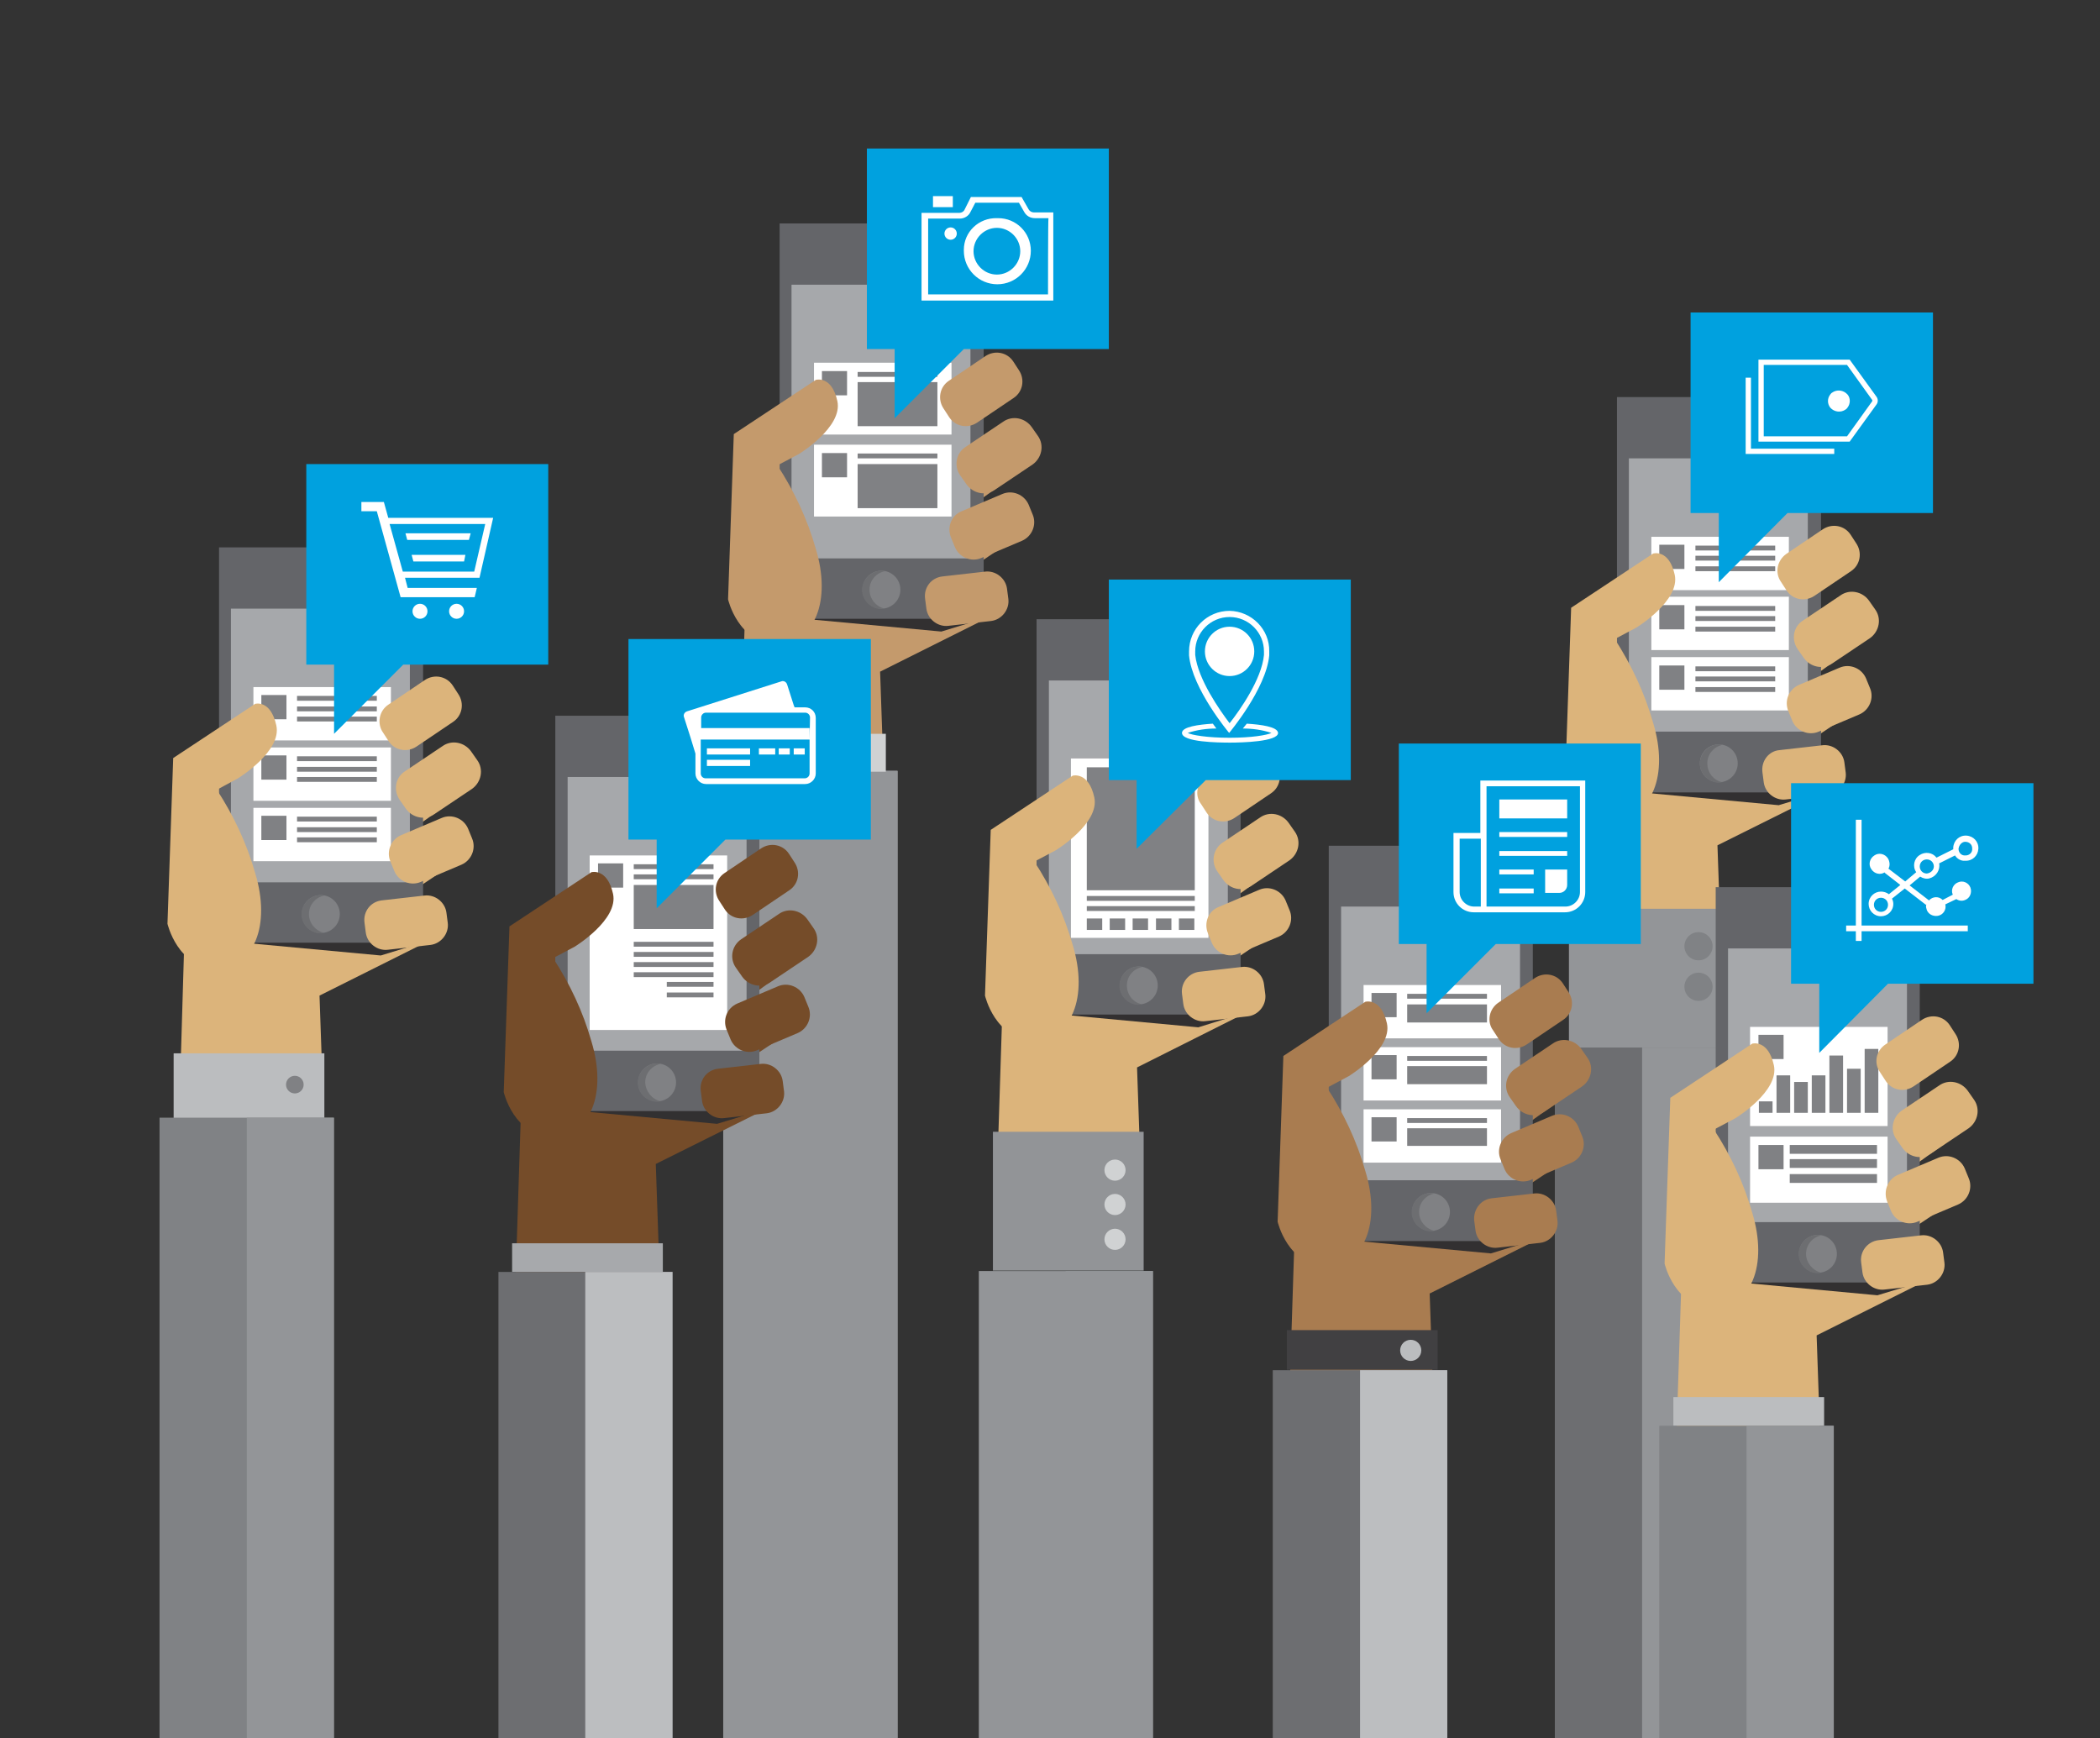 <?xml version="1.0" encoding="utf-8"?>
<!-- Generator: Adobe Illustrator 19.2.1, SVG Export Plug-In . SVG Version: 6.00 Build 0)  -->
<svg version="1.1" id="Layer_1" xmlns="http://www.w3.org/2000/svg" xmlns:xlink="http://www.w3.org/1999/xlink" x="0px" y="0px"
	 width="476.5px" height="394.4px" viewBox="0 0 476.5 394.4" style="enable-background:new 0 0 476.5 394.4;" xml:space="preserve"
	>
<rect x="0" y="0" width="476.5" height="394.4" fill="#333333" stroke="none"/>
<style type="text/css">
	.st0{clip-path:url(#SVGID_2_);}
	.st1{fill:#DCB47B;}
	.st2{fill:#323031;}
	.st3{fill:#646569;}
	.st4{fill:#808184;}
	.st5{fill:#6D6E71;}
	.st6{fill:#A6A8AB;}
	.st7{fill:#FFFFFF;}
	.st8{fill:#939598;}
	.st9{fill:#808285;}
	.st10{fill:#00A1DF;}
	.st11{fill:#C49A6C;}
	.st12{fill:#D0D2D3;}
	.st13{fill:#BBBDBF;}
	.st14{fill:#754C29;}
	.st15{fill:#A7A9AC;}
	.st16{fill:#BCBEC0;}
	.st17{fill:#929497;}
	.st18{fill:#A97C50;}
	.st19{fill:#414042;}
</style>
<g>
	<g id="Layer_1_1_">
		<g>
			<defs>
				<rect id="SVGID_1_" x="-417.2" width="1982.5" height="394.4"/>
			</defs>
			<clipPath id="SVGID_2_">
				<use xlink:href="#SVGID_1_"  style="overflow:visible;"/>
			</clipPath>
			<g class="st0">
				<polygon class="st1" points="359.1,180 357.8,220.7 390.7,220.7 389.7,191.8 414.8,179.3 408.1,169.8 422,160.5 404,158.8 
					424.7,144 405.8,144.8 373.4,138.9 361.4,146.1 				"/>
				<polygon class="st2" points="372.4,179.8 403.6,182.7 414.8,179.3 406,172.6 380.6,171.8 				"/>
				<rect x="366.9" y="90.1" class="st3" width="46.3" height="89.7"/>
				<circle class="st4" cx="390" cy="173.2" r="4.3"/>
				<circle class="st4" cx="390" cy="96.8" r="1.4"/>
				<path class="st5" d="M387.4,173.2c0-2.1,1.5-3.8,3.5-4.2c-2.3-0.5-4.6,1.1-5.1,3.4s1.1,4.6,3.4,5.1c0.5,0.1,1.1,0.1,1.7,0
					C388.8,177.1,387.4,175.3,387.4,173.2z"/>
				<rect x="369.6" y="104" class="st6" width="40.6" height="62"/>
				<path class="st1" d="M403.8,170.2l9.7-1.1c2.4-0.3,4.7,1.5,5,3.9l0.3,2.3c0.3,2.4-1.5,4.7-3.9,5l-9.7,1.1
					c-2.4,0.3-4.7-1.5-5-3.9l-0.3-2.3C399.6,172.7,401.3,170.4,403.8,170.2z"/>
				<rect x="374.7" y="135.4" class="st7" width="31.2" height="12.1"/>
				<rect x="376.5" y="137.3" class="st4" width="5.7" height="5.5"/>
				<rect x="384.7" y="137.5" class="st4" width="18.1" height="1.1"/>
				<rect x="384.7" y="139.8" class="st4" width="18.1" height="1.1"/>
				<rect x="384.7" y="142.2" class="st4" width="18.1" height="1.1"/>
				<rect x="374.7" y="149.1" class="st7" width="31.2" height="12.1"/>
				<rect x="376.5" y="151" class="st4" width="5.7" height="5.5"/>
				<rect x="384.7" y="151.2" class="st4" width="18.1" height="1.1"/>
				<rect x="384.7" y="153.5" class="st4" width="18.1" height="1.1"/>
				<rect x="384.7" y="155.9" class="st4" width="18.1" height="1.1"/>
				<rect x="374.7" y="121.8" class="st7" width="31.2" height="12.1"/>
				<rect x="376.5" y="123.6" class="st4" width="5.7" height="5.5"/>
				<rect x="384.7" y="123.8" class="st4" width="18.1" height="1.1"/>
				<rect x="384.7" y="126.1" class="st4" width="18.1" height="1.1"/>
				<rect x="384.7" y="128.5" class="st4" width="18.1" height="1.1"/>
				<path class="st1" d="M409.1,140.8l8.5-5.7c2.1-1.5,5-0.9,6.5,1.2l1.4,2c1.5,2.1,0.9,5-1.2,6.5l-8.5,5.7c-2.1,1.5-5,0.9-6.5-1.2
					l-1.4-2C406.4,145.1,406.9,142.2,409.1,140.8z"/>
				<path class="st1" d="M408.2,155.4l9.2-3.9c2.3-1,5,0.1,6,2.4l0.9,2.2c1,2.3-0.1,5-2.4,6l-9.2,3.9c-2.3,1-5-0.1-6-2.4l-0.9-2.2
					C404.8,159,405.9,156.4,408.2,155.4z"/>
				<path class="st1" d="M356.5,137.9l-1.3,37.6c0,0,2.3,10,11,10s12.5-9.7,8.9-21.5c-1.9-6.7-4.9-13.1-8.7-19l4.9-2.6
					c0,0,10-6.1,8.7-12s-4.9-4.8-4.9-4.8L356.5,137.9z"/>
				<path class="st1" d="M405.3,125.7l8.3-5.6c2.1-1.4,4.9-0.9,6.3,1.2l1.3,2c1.4,2.1,0.9,4.9-1.2,6.3l-8.3,5.6
					c-2.1,1.4-4.9,0.9-6.3-1.2l-1.3-2C402.7,130,403.2,127.2,405.3,125.7z"/>
				<rect x="356" y="206.2" class="st8" width="34.2" height="31.6"/>
				<rect x="352.8" y="237.7" class="st5" width="39.5" height="179.9"/>
				<rect x="372.6" y="237.7" class="st8" width="19.8" height="179.9"/>
				<circle class="st9" cx="385.4" cy="214.7" r="3.2"/>
				<circle class="st9" cx="385.4" cy="223.9" r="3.2"/>
				<polygon class="st10" points="383.6,70.9 383.6,116.4 390,116.4 390,132.1 405.6,116.4 438.6,116.4 438.6,70.9 				"/>
				<path class="st7" d="M419.2,92.5c-0.1,0.1-0.2,0.3-0.4,0.4c-1.1,0.8-2.6,0.6-3.5-0.4c-0.7-0.9-0.7-2.1,0-3
					c0.1-0.1,0.2-0.3,0.4-0.4c1.1-0.8,2.6-0.6,3.5,0.4C419.9,90.3,419.9,91.6,419.2,92.5z M425.7,91.9l-6,8.3H399V81.6h20.7l6,8.3
					C426.2,90.5,426.2,91.3,425.7,91.9z M424.7,90.6l-5.6-7.8h-18.9V99h18.9l5.6-7.8C424.9,91,424.9,90.8,424.7,90.6L424.7,90.6z
					 M397.3,85.7h-1.2V103h20.1v-1.2h-18.9L397.3,85.7L397.3,85.7z"/>
				<polygon class="st11" points="169,140.6 167.8,181.3 200.7,181.3 199.7,152.4 224.7,139.9 218.1,130.4 232,121.1 214,119.4 
					234.7,104.6 215.8,105.4 183.3,99.5 171.3,106.7 				"/>
				<polygon class="st2" points="182.4,140.4 213.6,143.3 224.7,139.9 216,133.2 190.6,132.4 				"/>
				<rect x="176.9" y="50.7" class="st3" width="46.3" height="89.7"/>
				<circle class="st4" cx="200" cy="133.8" r="4.3"/>
				<circle class="st4" cx="200" cy="57.4" r="1.4"/>
				<path class="st5" d="M197.3,133.8c0-2.1,1.5-3.8,3.5-4.2c-2.3-0.5-4.6,1.1-5.1,3.4s1.1,4.6,3.4,5.1c0.5,0.1,1.1,0.1,1.7,0
					C198.8,137.7,197.3,135.9,197.3,133.8z"/>
				<rect x="179.6" y="64.6" class="st6" width="40.6" height="62.1"/>
				<path class="st11" d="M213.8,130.8l9.7-1.1c2.4-0.3,4.7,1.5,5,3.9l0.3,2.3c0.3,2.4-1.5,4.7-3.9,5l-9.7,1.1
					c-2.4,0.3-4.7-1.5-5-3.9l-0.3-2.3C209.6,133.3,211.3,131.1,213.8,130.8z"/>
				<rect x="184.7" y="82.3" class="st7" width="31.2" height="16.3"/>
				<rect x="186.5" y="84.2" class="st4" width="5.7" height="5.5"/>
				<rect x="194.6" y="84.4" class="st4" width="18.1" height="1.1"/>
				<rect x="194.6" y="86.7" class="st4" width="18.1" height="10"/>
				<rect x="184.7" y="100.9" class="st7" width="31.2" height="16.3"/>
				<rect x="186.5" y="102.8" class="st4" width="5.7" height="5.5"/>
				<rect x="194.6" y="102.9" class="st4" width="18.1" height="1.1"/>
				<rect x="194.6" y="105.3" class="st4" width="18.1" height="10"/>
				<path class="st11" d="M219.1,101.4l8.5-5.7c2.1-1.5,5-0.9,6.5,1.2l1.4,2c1.5,2.1,0.9,5-1.2,6.5l-8.5,5.7c-2.1,1.5-5,0.9-6.5-1.2
					l-1.4-2C216.4,105.8,216.9,102.8,219.1,101.4z"/>
				<path class="st11" d="M218.2,116l9.2-3.9c2.3-1,5,0.1,6,2.4l0.9,2.2c1,2.3-0.1,5-2.4,6l-9.2,3.9c-2.3,1-5-0.1-6-2.4l-0.9-2.2
					C214.8,119.6,215.9,116.9,218.2,116z"/>
				<path class="st11" d="M166.5,98.5l-1.3,37.5c0,0,2.3,10,11,10s12.5-9.7,8.9-21.5c-1.9-6.7-4.9-13.1-8.7-18.9l4.9-2.6
					c0,0,10-6.1,8.7-12s-4.9-4.8-4.9-4.8L166.5,98.5z"/>
				<path class="st11" d="M215.3,86.4l8.3-5.6c2.1-1.4,4.9-0.9,6.3,1.2l1.3,2c1.4,2.1,0.9,4.9-1.2,6.3l-8.3,5.6
					c-2.1,1.4-4.9,0.9-6.3-1.2l-1.3-2C212.7,90.6,213.2,87.8,215.3,86.4z"/>
				<rect x="164.1" y="174.9" class="st8" width="39.5" height="293.4"/>
				<rect x="183.9" y="174.9" class="st8" width="19.8" height="293.4"/>
				<rect x="166.8" y="166.5" class="st12" width="34.2" height="8.6"/>
				<polygon class="st10" points="196.7,33.7 196.7,79.2 203,79.2 203,94.9 218.7,79.2 251.6,79.2 251.6,33.7 				"/>
				<path class="st7" d="M226.2,49.5c-4.1-0.1-7.5,3.1-7.5,7.2c0,0.1,0,0.1,0,0.2c0,4.2,3.4,7.6,7.6,7.6s7.6-3.4,7.6-7.6
					c0-4.1-3.3-7.4-7.4-7.4C226.3,49.5,226.3,49.5,226.2,49.5z M231.5,57c0,2.9-2.4,5.3-5.3,5.3s-5.3-2.4-5.3-5.3s2.4-5.3,5.3-5.3
					C229.1,51.7,231.5,54.1,231.5,57z"/>
				<path class="st7" d="M234.6,48.2c-0.5,0-1-0.3-1.2-0.7l-1.6-2.8h-11.5l-1.4,2.8c-0.2,0.5-0.7,0.8-1.3,0.8h-8.5v19.9h29.9V48.2
					H234.6L234.6,48.2z M237.8,66.8h-27.2V49.6h7.2c1,0,2-0.6,2.4-1.5l1.1-2.1h9.9l1.2,2.1c0.5,0.9,1.4,1.4,2.4,1.4h3.1
					C237.8,49.6,237.8,66.8,237.8,66.8z"/>
				<rect x="211.7" y="44.5" class="st7" width="4.5" height="2.5"/>
				<circle class="st7" cx="215.7" cy="53" r="1.4"/>
				<polygon class="st1" points="41.8,214.2 40.6,254.8 73.5,254.8 72.5,225.9 97.5,213.4 90.9,204 104.8,194.7 86.8,193 
					107.5,178.2 88.6,178.9 56.1,173.1 44.1,180.2 				"/>
				<polygon class="st2" points="55.2,213.9 86.4,216.8 97.5,213.4 88.8,206.8 63.4,205.9 				"/>
				<rect x="49.7" y="124.2" class="st3" width="46.3" height="89.7"/>
				<circle class="st4" cx="72.8" cy="207.4" r="4.3"/>
				<circle class="st4" cx="72.8" cy="130.9" r="1.4"/>
				<path class="st5" d="M70.1,207.4c0-2.1,1.5-3.8,3.5-4.2c-2.3-0.5-4.6,1.1-5.1,3.4s1.1,4.6,3.4,5.1c0.5,0.1,1.1,0.1,1.7,0
					C71.6,211.2,70.1,209.5,70.1,207.4z"/>
				<rect x="52.4" y="138.1" class="st6" width="40.6" height="62.1"/>
				<path class="st1" d="M86.6,204.3l9.7-1.1c2.4-0.3,4.7,1.5,5,3.9l0.3,2.3c0.3,2.4-1.5,4.7-3.9,5l-9.7,1.1c-2.4,0.3-4.7-1.5-5-3.9
					l-0.3-2.3C82.4,206.8,84.1,204.6,86.6,204.3z"/>
				<rect x="57.5" y="169.6" class="st7" width="31.2" height="12.1"/>
				<rect x="59.3" y="171.4" class="st4" width="5.7" height="5.5"/>
				<rect x="67.4" y="171.6" class="st4" width="18.1" height="1.1"/>
				<rect x="67.4" y="174" class="st4" width="18.1" height="1.1"/>
				<rect x="67.4" y="176.3" class="st4" width="18.1" height="1.1"/>
				<rect x="57.5" y="183.3" class="st7" width="31.2" height="12.1"/>
				<rect x="59.3" y="185.1" class="st4" width="5.7" height="5.5"/>
				<rect x="67.4" y="185.3" class="st4" width="18.1" height="1.1"/>
				<rect x="67.4" y="187.7" class="st4" width="18.1" height="1.1"/>
				<rect x="67.4" y="190" class="st4" width="18.1" height="1.1"/>
				<rect x="57.5" y="155.9" class="st7" width="31.2" height="12.1"/>
				<rect x="59.3" y="157.7" class="st4" width="5.7" height="5.5"/>
				<rect x="67.4" y="157.9" class="st4" width="18.1" height="1.1"/>
				<rect x="67.4" y="160.3" class="st4" width="18.1" height="1.1"/>
				<rect x="67.4" y="162.6" class="st4" width="18.1" height="1.1"/>
				<path class="st1" d="M91.9,175l8.5-5.7c2.1-1.5,5-0.9,6.5,1.2l1.4,2c1.5,2.1,0.9,5-1.2,6.5l-8.5,5.7c-2.1,1.5-5,0.9-6.5-1.2
					l-1.4-2C89.2,179.3,89.7,176.4,91.9,175z"/>
				<path class="st1" d="M91,189.5l9.2-3.9c2.3-1,5,0.1,6,2.4l0.9,2.2c1,2.3-0.1,5-2.4,6l-9.2,3.9c-2.3,1-5-0.1-6-2.4l-0.9-2.2
					C87.6,193.2,88.7,190.5,91,189.5z"/>
				<path class="st1" d="M39.3,172L38,209.6c0,0,2.3,10,11,10s12.5-9.7,8.9-21.5c-1.9-6.7-4.9-13.1-8.7-18.9l4.8-2.6
					c0,0,10-6.1,8.7-12s-4.8-4.9-4.8-4.9L39.3,172z"/>
				<path class="st1" d="M88.1,159.9l8.3-5.6c2.1-1.4,4.9-0.9,6.3,1.2l1.3,2c1.4,2.1,0.9,4.9-1.2,6.3l-8.3,5.6
					c-2.1,1.4-4.9,0.9-6.3-1.2l-1.3-2C85.5,164.2,86,161.3,88.1,159.9z"/>
				<rect x="39.4" y="239" class="st13" width="34.2" height="14.9"/>
				<rect x="36.2" y="253.6" class="st9" width="39.5" height="143.4"/>
				<rect x="56" y="253.6" class="st8" width="19.8" height="143.4"/>
				<circle class="st4" cx="66.9" cy="246.1" r="2"/>
				<polygon class="st10" points="69.5,105.3 69.5,150.8 75.8,150.8 75.8,166.5 91.5,150.8 124.4,150.8 124.4,105.3 				"/>
				<circle class="st7" cx="95.3" cy="138.7" r="1.7"/>
				<circle class="st7" cx="103.6" cy="138.7" r="1.7"/>
				<path class="st7" d="M111.9,117.5H88.1l-1-3.6H82v2.1h3.5l5.4,19.5h16.8l0.5-2.1H92.5l-0.6-2.3h16.9L111.9,117.5z M91.4,129.7
					l-3-10.8h21.7l-2.5,10.8H91.4z"/>
				<polygon class="st7" points="93.8,127.4 105.3,127.4 105.6,125.9 93.4,125.9 				"/>
				<polygon class="st7" points="92.4,122.5 106.4,122.5 106.8,121 92,121 				"/>
				<polygon class="st14" points="118.2,252.4 116.9,293 149.8,293 148.8,264.1 173.9,251.6 167.2,242.1 181.1,232.9 163.1,231.2 
					183.8,216.3 164.9,217.1 132.5,211.2 120.5,218.4 				"/>
				<polygon class="st2" points="131.5,252.1 162.7,255 173.9,251.6 165.1,244.9 139.7,244.1 				"/>
				<rect x="126" y="162.4" class="st3" width="46.3" height="89.7"/>
				<circle class="st4" cx="149.1" cy="245.6" r="4.3"/>
				<circle class="st4" cx="149.1" cy="169.1" r="1.4"/>
				<path class="st5" d="M146.4,245.6c0-2.1,1.5-3.8,3.5-4.2c-2.3-0.5-4.6,1.1-5.1,3.4s1.1,4.6,3.4,5.1c0.5,0.1,1.1,0.1,1.7,0
					C147.9,249.4,146.5,247.6,146.4,245.6z"/>
				<rect x="128.8" y="176.3" class="st6" width="40.6" height="62.1"/>
				<path class="st14" d="M162.9,242.5l9.7-1.1c2.4-0.3,4.7,1.5,5,3.9l0.3,2.3c0.3,2.4-1.5,4.7-3.9,5l-9.7,1.1
					c-2.4,0.3-4.7-1.5-5-3.9l-0.3-2.3C158.7,245,160.4,242.8,162.9,242.5z"/>
				<rect x="133.8" y="194.1" class="st7" width="31.2" height="39.6"/>
				<rect x="135.7" y="195.9" class="st4" width="5.7" height="5.5"/>
				<rect x="143.8" y="196.1" class="st4" width="18.1" height="1.1"/>
				<rect x="143.8" y="198.4" class="st4" width="18.1" height="1.1"/>
				<rect x="143.8" y="213.7" class="st4" width="18.1" height="1.1"/>
				<rect x="143.8" y="216" class="st4" width="18.1" height="1.1"/>
				<rect x="143.8" y="218.3" class="st4" width="18.1" height="1.1"/>
				<rect x="143.8" y="220.6" class="st4" width="18.1" height="1.1"/>
				<rect x="151.3" y="222.8" class="st4" width="10.6" height="1.1"/>
				<rect x="151.3" y="225.2" class="st4" width="10.6" height="1.1"/>
				<rect x="143.8" y="200.8" class="st4" width="18.1" height="10"/>
				<path class="st14" d="M168.2,213.1l8.5-5.7c2.1-1.5,5-0.9,6.5,1.2l1.4,2c1.5,2.1,0.9,5-1.2,6.5l-8.5,5.7c-2.1,1.5-5,0.9-6.5-1.2
					l-1.4-2C165.5,217.5,166,214.6,168.2,213.1z"/>
				<path class="st14" d="M167.3,227.7l9.2-3.9c2.3-1,5,0.1,6,2.4l0.9,2.2c1,2.3-0.1,5-2.4,6l-9.2,3.9c-2.3,1-5-0.1-6-2.4l-0.9-2.2
					C163.9,231.3,165,228.7,167.3,227.7z"/>
				<path class="st14" d="M115.6,210.2l-1.3,37.6c0,0,2.3,10,11,10s12.5-9.7,8.9-21.5c-1.9-6.7-4.9-13.1-8.7-18.9l4.9-2.6
					c0,0,10-6.1,8.7-12s-4.9-4.9-4.9-4.9L115.6,210.2z"/>
				<path class="st14" d="M164.4,198.1l8.3-5.6c2.1-1.4,4.9-0.9,6.3,1.2l1.3,2c1.4,2.1,0.9,4.9-1.2,6.3l-8.3,5.6
					c-2.1,1.4-4.9,0.9-6.3-1.2l-1.3-2C161.8,202.3,162.3,199.5,164.4,198.1z"/>
				<rect x="116.2" y="282.1" class="st15" width="34.2" height="6.5"/>
				<rect x="113.1" y="288.6" class="st5" width="39.5" height="132.6"/>
				<rect x="132.8" y="288.6" class="st16" width="19.8" height="132.6"/>
				<polygon class="st10" points="142.6,145 142.6,190.5 149,190.5 149,206.1 164.6,190.5 197.6,190.5 197.6,145 				"/>
				<path class="st7" d="M182.7,160.5h-2.4l-0.2-0.5l-1.5-4.7c-0.2-0.6-0.8-0.9-1.3-0.7l-21.4,6.8c-0.6,0.2-0.9,0.8-0.7,1.3l1.5,4.7
					l1.1,3.6v4.5c0,1.3,1.1,2.4,2.4,2.4c0,0,0,0,0,0h22.5c1.3,0,2.4-1.1,2.4-2.4c0,0,0,0,0,0v-12.6
					C185.1,161.5,184,160.5,182.7,160.5C182.7,160.5,182.7,160.5,182.7,160.5z M183.7,167.8v7.7c0,0.6-0.5,1.1-1.1,1.1h-22.5
					c-0.6,0-1.1-0.5-1.1-1.1v-7.7H183.7l0-2.6h-24.6v-2.4c0-0.6,0.5-1.1,1.1-1.1h22.5c0.6,0,1.1,0.5,1.1,1.1L183.7,167.8
					L183.7,167.8z"/>
				<polygon class="st7" points="180.1,169.8 180.1,171.2 180.1,171.2 182.6,171.2 182.6,169.8 180.1,169.8 				"/>
				<rect x="176.7" y="169.8" class="st7" width="2.5" height="1.4"/>
				<polygon class="st7" points="172.2,171.2 172.2,171.2 175.9,171.2 175.9,169.8 172.2,169.8 				"/>
				<polygon class="st7" points="160.4,171.2 160.4,171.2 170.2,171.2 170.2,169.8 160.4,169.8 				"/>
				<polygon class="st7" points="160.4,173.8 160.4,173.8 170.2,173.8 170.2,172.4 160.4,172.4 				"/>
				<polygon class="st1" points="227.4,230.4 226.1,271 259,271 258,242.2 283.1,229.6 276.4,220.2 290.3,210.9 272.4,209.2 
					293,194.4 274.1,195.2 241.7,189.3 229.7,196.4 				"/>
				<polygon class="st2" points="240.8,230.2 271.9,233.1 283.1,229.6 274.3,223 248.9,222.2 				"/>
				<rect x="235.2" y="140.5" class="st3" width="46.3" height="89.7"/>
				<circle class="st4" cx="258.4" cy="223.6" r="4.3"/>
				<circle class="st4" cx="258.4" cy="147.2" r="1.4"/>
				<path class="st5" d="M255.7,223.6c0-2.1,1.5-3.8,3.5-4.2c-2.3-0.5-4.6,1.1-5.1,3.4s1.1,4.6,3.4,5.1c0.5,0.1,1.1,0.1,1.7,0
					C257.1,227.5,255.7,225.7,255.7,223.6z"/>
				<rect x="238" y="154.4" class="st6" width="40.6" height="62.1"/>
				<path class="st1" d="M272.1,220.5l9.7-1.1c2.4-0.3,4.7,1.5,5,3.9l0.3,2.3c0.3,2.4-1.5,4.7-3.9,5l-9.7,1.1
					c-2.4,0.3-4.7-1.5-5-3.9l-0.3-2.3C267.9,223,269.7,220.8,272.1,220.5z"/>
				<rect x="243" y="172.1" class="st7" width="31.2" height="40.7"/>
				<rect x="246.6" y="174.1" class="st4" width="24.5" height="27.9"/>
				<rect x="246.6" y="203.3" class="st4" width="24.5" height="1.1"/>
				<rect x="246.6" y="205.6" class="st4" width="24.5" height="1.1"/>
				<rect x="246.6" y="208.4" class="st4" width="3.5" height="2.6"/>
				<rect x="251.8" y="208.4" class="st4" width="3.5" height="2.6"/>
				<rect x="257" y="208.4" class="st4" width="3.5" height="2.6"/>
				<rect x="262.3" y="208.4" class="st4" width="3.5" height="2.6"/>
				<rect x="267.5" y="208.4" class="st4" width="3.5" height="2.6"/>
				<path class="st1" d="M277.4,191.2l8.5-5.7c2.1-1.5,5-0.9,6.5,1.2l1.4,2c1.5,2.1,0.9,5-1.2,6.5l-8.5,5.7c-2.1,1.5-5,0.9-6.5-1.2
					l-1.4-2C274.7,195.5,275.3,192.6,277.4,191.2z"/>
				<path class="st1" d="M276.5,205.8l9.2-3.9c2.3-1,5,0.1,6,2.4l0.9,2.2c1,2.3-0.1,5-2.4,6l-9.2,3.9c-2.3,1-5-0.1-6-2.4l-0.9-2.2
					C273.1,209.4,274.2,206.7,276.5,205.8z"/>
				<path class="st1" d="M224.8,188.3l-1.3,37.6c0,0,2.3,10,11,10s12.5-9.7,8.9-21.5c-1.9-6.7-4.9-13.1-8.7-18.9l4.9-2.6
					c0,0,10-6.1,8.7-12s-4.9-4.9-4.9-4.9L224.8,188.3z"/>
				<path class="st1" d="M273.7,176.1l8.3-5.6c2.1-1.4,4.9-0.9,6.3,1.2l1.3,2c1.4,2.1,0.9,4.9-1.2,6.3l-8.3,5.6
					c-2.1,1.4-4.9,0.9-6.3-1.2l-1.3-2C271,180.4,271.6,177.6,273.7,176.1z"/>
				<rect x="225.3" y="256.8" class="st17" width="34.2" height="31.5"/>
				<rect x="222.1" y="288.4" class="st8" width="39.5" height="179.9"/>
				<rect x="241.8" y="288.4" class="st8" width="19.8" height="179.9"/>
				<circle class="st12" cx="253" cy="265.5" r="2.4"/>
				<circle class="st12" cx="253" cy="273.3" r="2.4"/>
				<circle class="st12" cx="253" cy="281.2" r="2.4"/>
				<polygon class="st10" points="251.6,131.5 251.6,177 257.9,177 257.9,192.6 273.6,177 306.5,177 306.5,131.5 				"/>
				<path class="st7" d="M279,138.6c-5.1,0-9.2,4.1-9.2,9.2v0c0,0.3,0,0.6,0,0.9l0,0c0.7,7.6,9.1,17.6,9.1,17.6s8.4-10,9.1-17.6l0,0
					c0-0.3,0-0.6,0-0.9C288.1,142.8,284,138.7,279,138.6z M286.8,148.6c-0.5,5.5-5.5,12.6-7.8,15.5c-2.2-2.9-7.2-10-7.8-15.5
					c0-0.4,0-0.6,0-0.8c0-4.3,3.5-7.8,7.8-7.8c4.3,0,7.8,3.5,7.8,7.8C286.8,148,286.8,148.3,286.8,148.6L286.8,148.6z"/>
				<circle class="st7" cx="279" cy="147.8" r="5.6"/>
				<path class="st7" d="M282.9,164.2l-0.9,1.1c2.2,0,4.4,0.3,6.5,1c-1,0.5-4.5,1.1-9.5,1.1s-8.6-0.6-9.5-1.1c2.1-0.7,4.3-1,6.5-1
					l-0.8-1.1c-3.2,0.2-7,0.7-7,2.1c0,2.1,8.3,2.2,10.9,2.2s10.9-0.2,10.9-2.2C289.9,164.9,286.1,164.4,282.9,164.2z"/>
				<polygon class="st18" points="293.7,281.8 292.4,322.4 325.4,322.4 324.4,293.5 349.4,281 342.8,271.6 356.7,262.3 338.7,260.6 
					359.4,245.8 340.5,246.5 308,240.6 296,247.8 				"/>
				<polygon class="st2" points="307.1,281.5 338.3,284.4 349.4,281 340.6,274.4 315.3,273.5 				"/>
				<rect x="301.5" y="191.9" class="st3" width="46.3" height="89.7"/>
				<circle class="st4" cx="324.7" cy="275" r="4.3"/>
				<circle class="st4" cx="324.7" cy="198.5" r="1.4"/>
				<path class="st5" d="M322,275c0-2.1,1.5-3.8,3.5-4.2c-2.3-0.5-4.6,1.1-5.1,3.4c-0.5,2.3,1.1,4.6,3.4,5.1c0.5,0.1,1.1,0.1,1.7,0
					C323.5,278.8,322,277.1,322,275z"/>
				<rect x="304.3" y="205.7" class="st6" width="40.6" height="62.1"/>
				<path class="st18" d="M338.4,271.9l9.7-1.1c2.4-0.3,4.7,1.5,5,3.9l0.3,2.3c0.3,2.4-1.5,4.7-3.9,5l-9.7,1.1
					c-2.4,0.3-4.7-1.5-5-3.9l-0.3-2.3C334.3,274.4,336,272.2,338.4,271.9z"/>
				<rect x="309.4" y="223.5" class="st7" width="31.2" height="12.1"/>
				<rect x="311.2" y="225.3" class="st4" width="5.7" height="5.5"/>
				<rect x="319.3" y="225.5" class="st4" width="18.1" height="1.1"/>
				<rect x="319.3" y="227.9" class="st4" width="18.1" height="4.1"/>
				<rect x="309.4" y="237.6" class="st7" width="31.2" height="12.1"/>
				<rect x="311.2" y="239.4" class="st4" width="5.7" height="5.5"/>
				<rect x="319.3" y="239.6" class="st4" width="18.1" height="1.1"/>
				<rect x="319.3" y="241.9" class="st4" width="18.1" height="4.1"/>
				<rect x="309.4" y="251.7" class="st7" width="31.2" height="12.1"/>
				<rect x="311.2" y="253.5" class="st4" width="5.7" height="5.5"/>
				<rect x="319.3" y="253.7" class="st4" width="18.1" height="1.1"/>
				<rect x="319.3" y="256" class="st4" width="18.1" height="4"/>
				<path class="st18" d="M343.8,242.5l8.5-5.7c2.1-1.5,5-0.9,6.5,1.2l1.4,2c1.5,2.1,0.9,5-1.2,6.5l-8.5,5.7c-2.1,1.5-5,0.9-6.5-1.2
					l-1.4-2C341.1,246.9,341.6,244,343.8,242.5z"/>
				<path class="st18" d="M342.9,257.1l9.2-3.9c2.3-1,5,0.1,6,2.4l0.9,2.2c1,2.3-0.1,5-2.4,6l-9.2,3.9c-2.3,1-5-0.1-6-2.4l-0.9-2.2
					C339.5,260.8,340.6,258.1,342.9,257.1z"/>
				<path class="st18" d="M291.2,239.6l-1.3,37.6c0,0,2.3,10,11,10s12.5-9.7,8.9-21.5c-1.9-6.7-4.9-13.1-8.7-18.9l4.9-2.6
					c0,0,10-6.1,8.7-12s-4.9-4.9-4.9-4.9L291.2,239.6z"/>
				<path class="st18" d="M340,227.5l8.3-5.6c2.1-1.4,4.9-0.9,6.3,1.2l1.3,2c1.4,2.1,0.9,4.9-1.2,6.3l-8.3,5.6
					c-2.1,1.4-4.9,0.9-6.3-1.2l-1.3-2C337.3,231.8,337.9,228.9,340,227.5z"/>
				<rect x="288.8" y="310.9" class="st5" width="39.5" height="132.6"/>
				<rect x="308.6" y="310.9" class="st16" width="19.8" height="132.6"/>
				<rect x="292" y="301.8" class="st19" width="34.2" height="9"/>
				<circle class="st13" cx="320.1" cy="306.4" r="2.4"/>
				<polygon class="st10" points="317.4,168.7 317.4,214.2 323.7,214.2 323.7,229.9 339.4,214.2 372.3,214.2 372.3,168.7 				"/>
				<path class="st7" d="M335.9,177.1V189h-6.1v13.4c0,2.6,2.1,4.6,4.6,4.6h20.7c2.6,0,4.6-2.1,4.6-4.6v-25.3H335.9z M335.9,205.7
					h-1.4c-1.8,0-3.3-1.5-3.3-3.3v-12.1h4.8V205.7L335.9,205.7z M358.5,202.4c0,1.8-1.5,3.3-3.3,3.3h-17.9v-27.3h21.2L358.5,202.4
					L358.5,202.4z M355.6,189.9h-15.4v-1.1h15.4V189.9z M355.6,194.2h-15.4v-1.1h15.4V194.2z M355.6,185.7h-15.4v-4.3h15.4V185.7z
					 M348,198.4h-7.8v-1.1h7.8V198.4z M348,202.7h-7.8v-1.1h7.8V202.7z M350.6,197.3h5v3.5c0,1-0.8,1.8-1.8,1.8h-3.2L350.6,197.3
					L350.6,197.3z"/>
				<polygon class="st1" points="381.5,291.3 380.2,331.9 413.2,331.9 412.2,303 437.2,290.5 430.6,281 444.4,271.8 426.5,270.1 
					447.2,255.2 428.3,256 395.8,250.1 383.8,257.3 				"/>
				<polygon class="st2" points="394.9,291 426,293.9 437.2,290.5 428.4,283.9 403,283 				"/>
				<rect x="389.3" y="201.3" class="st3" width="46.3" height="89.7"/>
				<circle class="st4" cx="412.5" cy="284.5" r="4.3"/>
				<circle class="st4" cx="412.5" cy="208" r="1.4"/>
				<path class="st5" d="M409.8,284.5c0-2.1,1.5-3.8,3.5-4.2c-2.3-0.5-4.6,1.1-5.1,3.4c-0.5,2.3,1.1,4.6,3.4,5.1
					c0.5,0.1,1.1,0.1,1.7,0C411.3,288.3,409.8,286.5,409.8,284.5z"/>
				<rect x="392.1" y="215.2" class="st6" width="40.6" height="62.1"/>
				<path class="st1" d="M426.2,281.4l9.7-1.1c2.4-0.3,4.7,1.5,5,3.9l0.3,2.3c0.3,2.4-1.5,4.7-3.9,5l-9.7,1.1
					c-2.4,0.3-4.7-1.5-5-3.9l-0.3-2.3C422,283.9,423.8,281.7,426.2,281.4z"/>
				<rect x="397.1" y="233" class="st7" width="31.2" height="22.5"/>
				<rect x="399" y="234.8" class="st4" width="5.7" height="5.5"/>
				<rect x="397.1" y="257.9" class="st7" width="31.2" height="15"/>
				<rect x="399" y="259.8" class="st4" width="5.7" height="5.5"/>
				<rect x="406.1" y="259.8" class="st4" width="19.8" height="2"/>
				<rect x="406.1" y="263" class="st4" width="19.8" height="2"/>
				<rect x="406.1" y="266.4" class="st4" width="19.8" height="2"/>
				<rect x="407.1" y="245.5" class="st4" width="3.1" height="7"/>
				<rect x="403.1" y="244" class="st4" width="3.1" height="8.5"/>
				<rect x="399.1" y="249.9" class="st4" width="3.1" height="2.6"/>
				<rect x="411.1" y="244" class="st4" width="3.1" height="8.5"/>
				<rect x="415.1" y="239.5" class="st4" width="3.1" height="13"/>
				<rect x="419.1" y="242.5" class="st4" width="3.1" height="10"/>
				<rect x="423.1" y="238" class="st4" width="3.1" height="14.5"/>
				<path class="st1" d="M431.5,252l8.5-5.7c2.1-1.5,5-0.9,6.5,1.2l1.4,2c1.5,2.1,0.9,5-1.2,6.5l-8.5,5.7c-2.1,1.5-5,0.9-6.5-1.2
					l-1.4-2C428.8,256.4,429.4,253.5,431.5,252z"/>
				<path class="st1" d="M430.6,266.6l9.2-3.9c2.3-1,5,0.1,6,2.4l0.9,2.2c1,2.3-0.1,5-2.4,6l-9.2,3.9c-2.3,1-5-0.1-6-2.4l-0.9-2.2
					C427.3,270.3,428.3,267.6,430.6,266.6z"/>
				<path class="st1" d="M379,249.1l-1.3,37.6c0,0,2.3,10,11,10s12.5-9.7,8.9-21.5c-1.9-6.7-4.9-13.1-8.7-18.9l4.9-2.6
					c0,0,10-6.1,8.7-12s-4.9-4.9-4.9-4.9L379,249.1z"/>
				<path class="st1" d="M427.8,237l8.3-5.6c2.1-1.4,4.9-0.9,6.3,1.2l1.3,2c1.4,2.1,0.9,4.9-1.2,6.3l-8.3,5.6
					c-2.1,1.4-4.9,0.9-6.3-1.2l-1.3-2C425.1,241.2,425.7,238.4,427.8,237z"/>
				<rect x="379.7" y="317" class="st13" width="34.2" height="6.5"/>
				<rect x="376.5" y="323.5" class="st9" width="39.5" height="132.6"/>
				<rect x="396.3" y="323.5" class="st8" width="19.8" height="132.6"/>
				<polygon class="st10" points="406.4,177.7 406.4,223.2 412.8,223.2 412.8,238.9 428.4,223.2 461.4,223.2 461.4,177.7 				"/>
				<path class="st7" d="M424.2,210h22.3v1.3h-24.1v2.2h-1.3v-2.2h-2.2V210h2.2v-24h1.3v24H424.2z M443.6,194.1l-3.6,1.8
					c0.3,1.5-0.7,3-2.2,3.4c-0.7,0.2-1.5,0-2.1-0.4l-2.4,2l4.4,3.4c0.8-0.9,2.2-1,3.1-0.1c0,0,0,0,0,0l2.3-1.2
					c-0.5-1.1,0.1-2.4,1.2-2.8c1.1-0.5,2.4,0.1,2.8,1.2s-0.1,2.4-1.2,2.8c-0.7,0.3-1.4,0.2-2-0.2l-2.5,1.2c0.3,1.2-0.5,2.4-1.7,2.6
					s-2.4-0.5-2.6-1.7c-0.1-0.3-0.1-0.6,0-0.9l-0.1,0.1l-4.8-3.7l-2.9,2.3c0.2,0.4,0.3,0.8,0.3,1.2c0,1.6-1.3,2.8-2.8,2.8
					c-1.6,0-2.8-1.3-2.8-2.8c0-1.6,1.3-2.8,2.8-2.8l0,0c0.6,0,1.3,0.2,1.8,0.6l2.6-2.1l-3.6-2.8l0.1-0.1c-1,0.7-2.4,0.4-3.1-0.7
					c-0.7-1-0.4-2.4,0.7-3.1c1-0.7,2.4-0.4,3.1,0.7c0.4,0.7,0.5,1.6,0.1,2.3l3.8,2.9l2.5-2.1c-0.9-1.3-0.5-3.1,0.8-3.9
					c1.2-0.8,2.9-0.6,3.8,0.6l3.8-1.9c0-0.1,0-0.3,0-0.4c0.1-1.6,1.4-2.8,3-2.7c1.6,0.1,2.8,1.4,2.7,3c-0.1,1.6-1.4,2.8-3,2.7
					C445,195.4,444.1,194.9,443.6,194.1L443.6,194.1z M428.4,205.3c0-0.9-0.7-1.6-1.6-1.6s-1.6,0.7-1.6,1.6c0,0.9,0.7,1.6,1.6,1.6
					l0,0C427.7,206.9,428.4,206.2,428.4,205.3C428.4,205.3,428.4,205.3,428.4,205.3L428.4,205.3z M438.8,196.6
					c0-0.9-0.7-1.6-1.6-1.6s-1.6,0.7-1.6,1.6c0,0.9,0.7,1.6,1.6,1.6l0,0C438.1,198.1,438.8,197.4,438.8,196.6
					C438.8,196.6,438.8,196.6,438.8,196.6L438.8,196.6z M444.4,192.6c0,0.9,0.7,1.6,1.6,1.5c0.9,0,1.6-0.7,1.5-1.6
					c0-0.9-0.7-1.5-1.6-1.5C445.2,191,444.5,191.7,444.4,192.6L444.4,192.6z"/>
			</g>
		</g>
	</g>
</g>
</svg>
